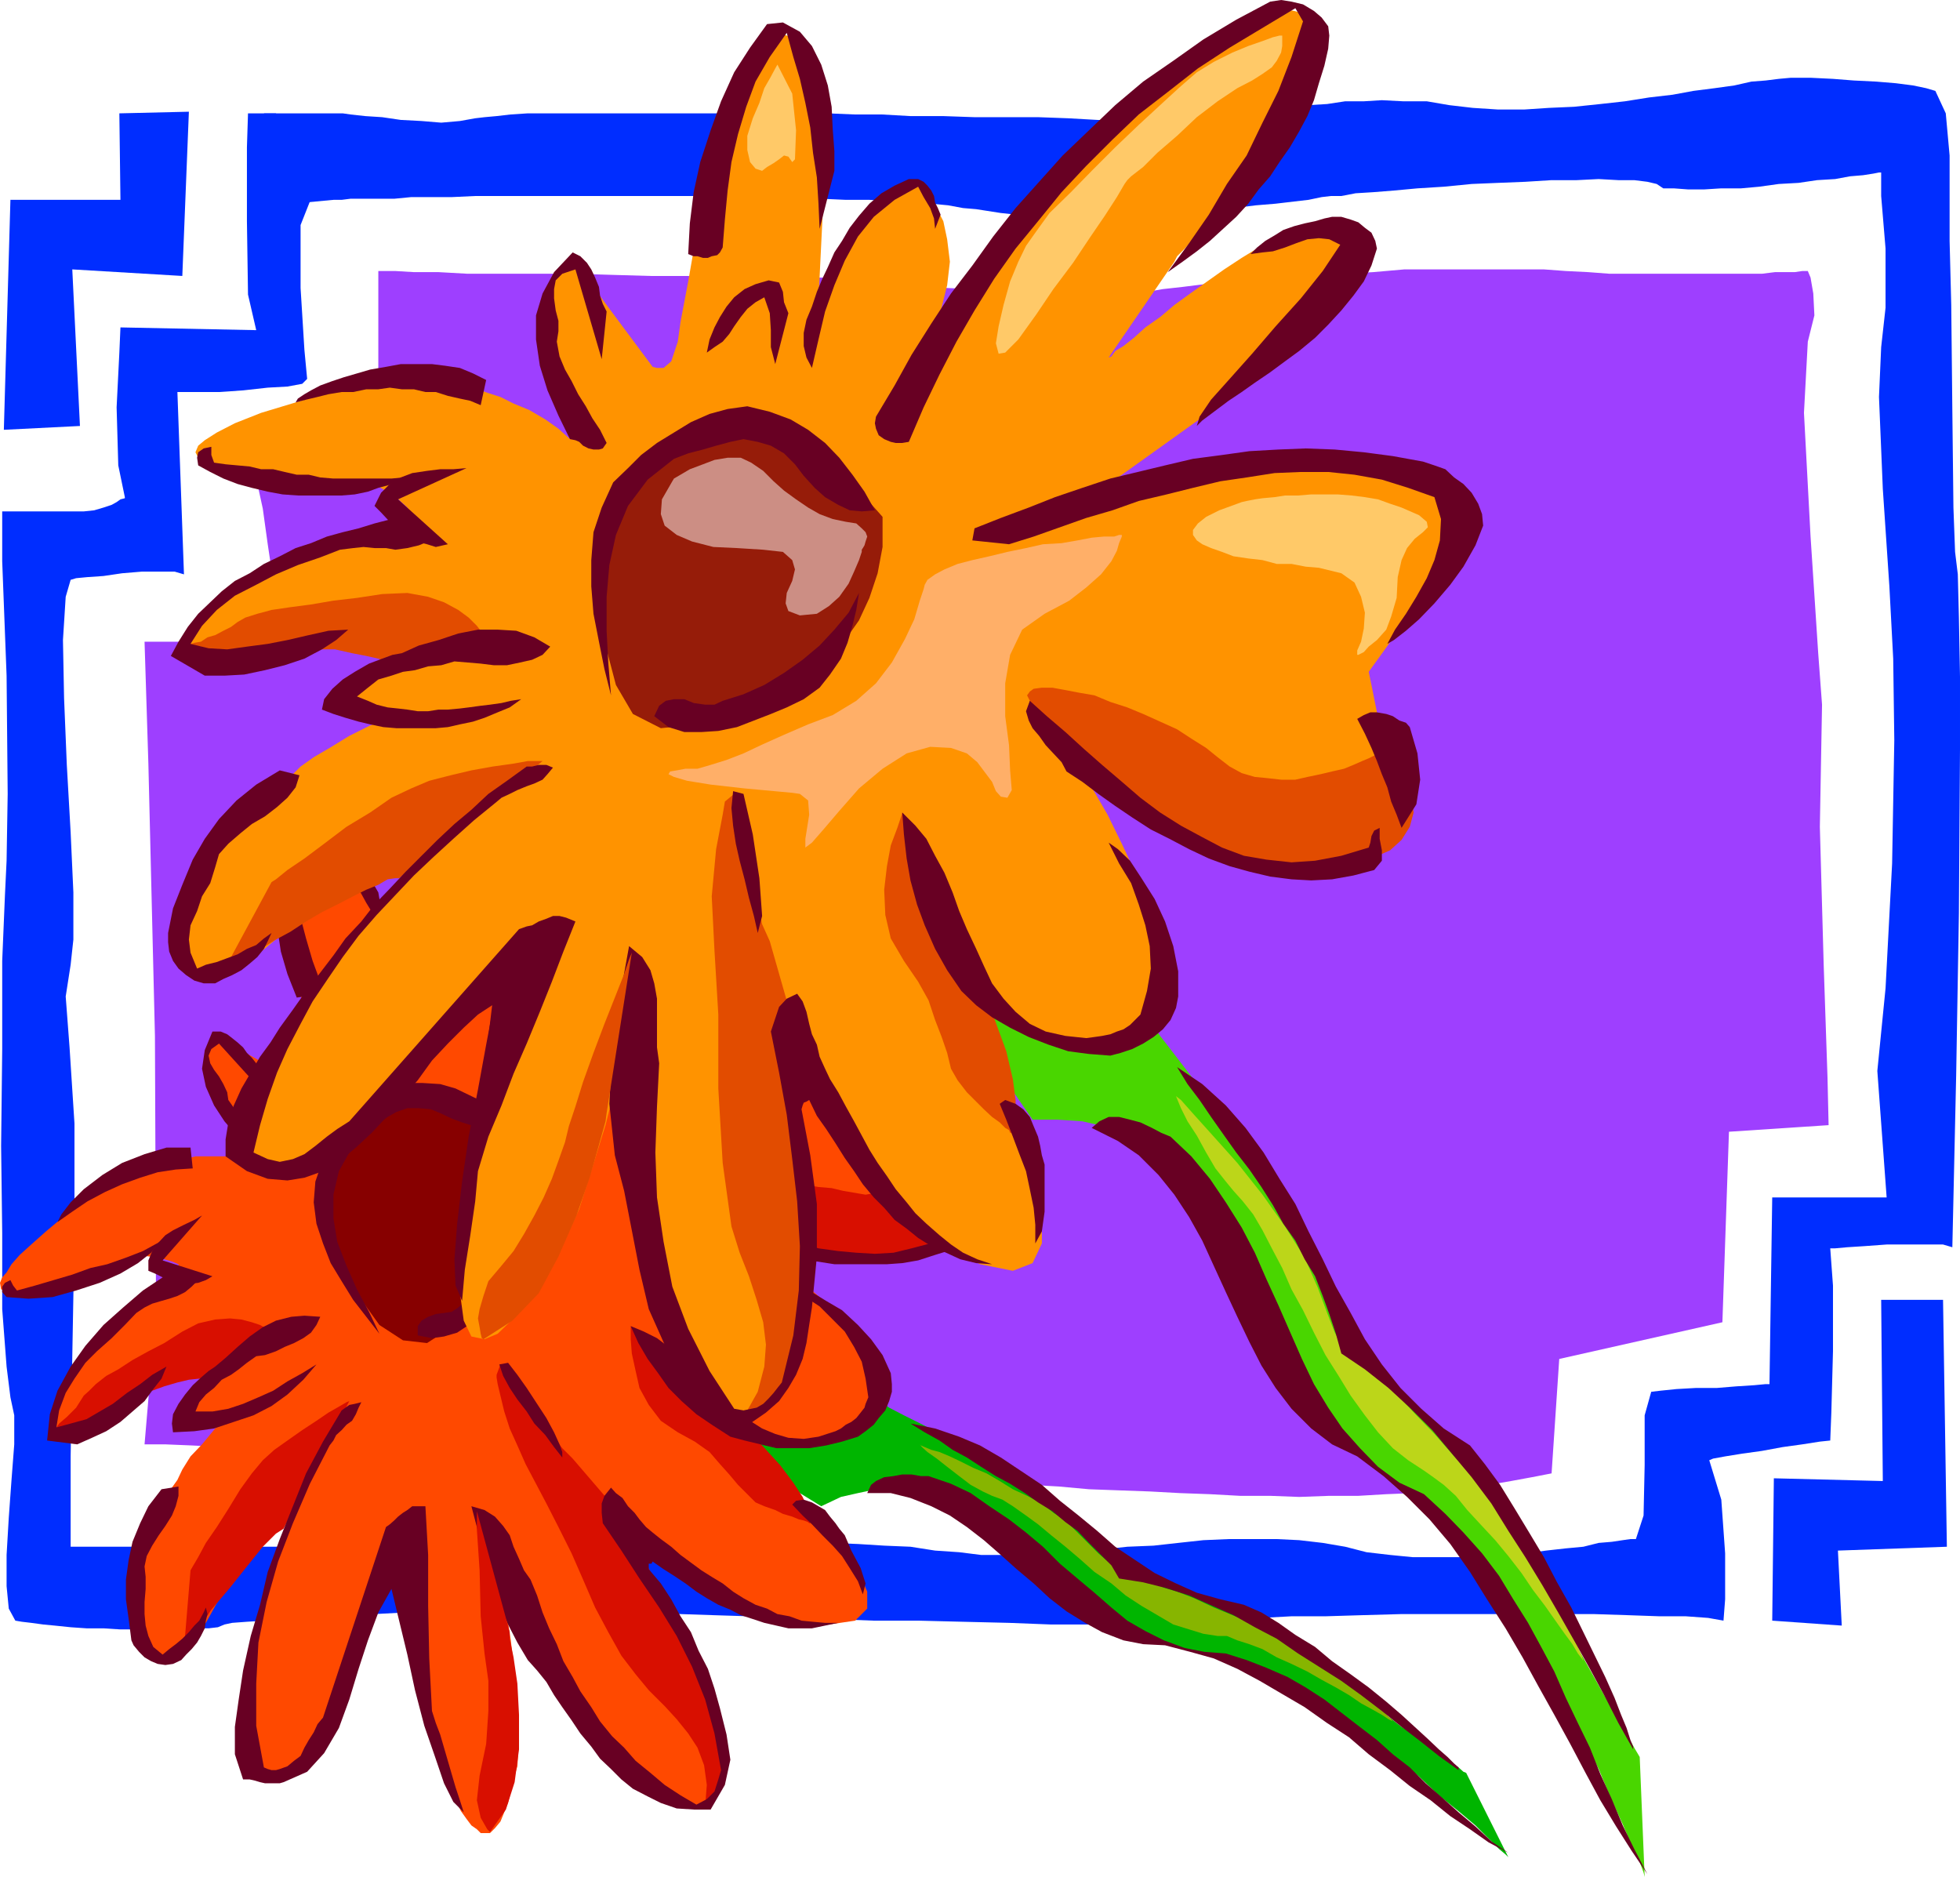 <svg xmlns="http://www.w3.org/2000/svg" width="358" height="342.801"><path fill="#9e3fff" d="m26.402 117.203.7 22.297 1.199 49.703.199 49.899-2.098 24.699h3.801L35 264l6 .3 7.203.2 8.2.5 9.097.203 9.3.5 9.602.297 9.598.402 9.402.301 9.098.5 8.203.2h6.899l5.8.199h6.7l2.199.3 3.101.2 2.899.3h3.601l3.598.399 4.102.3 4.3.2 4.5.5L173 270l5 .5 4.8.3 5.302.403 5.3.297 5.5.5 5.5.203 5.598.2 5.5.3 5.5.2 5.5.3h5.5l5.3.2 5.5-.2h5.302l5.101-.3 5-.2 4.598-.3 4.8-.403 4.301-.797L276 270.5l3.8-.7 3.602-.698 1.399-20.899 29.8-6.703 1.2-34.797L334 205.5l-.2-8.7-.698-20.597-.7-25.203.399-22.297-.7-9.402L330.704 98 329.5 75.402l.703-13 1.2-4.8-.2-4-.5-2.899-.5-1.203h-1l-1.402.203h-3.598l-2.402.297H294l-3.898-.297L286 49.5l-4-.297h-25.5l-5.7.5-5.597.297-5.5.203-5.5.5-5 .2-9.203 1-4 .5-3.598.398-2.902.5-2.898.3-3.399.2-3.8.199h-3.801L191 53.8l-4.297-.198-4.601-.301-4.5-.5-4.602-.2-4.598-.5-4-.199-4.101-.5-3.598-.199-3.101-.3-2.899-.2h-19l-6.203-.3h-6.7l-7-.2-6.698-.203h-19.7l-5.3-.297h-4.5l-3.399-.203h-3.101V78l-.7.3-2.199.5-3.101.903-3.899.7-3.601 1-4 .5-3.399.199-2.402-.2.199 1.399.8 4.101 1.2 5.5.902 6.5 1 6.7.2 5.5-.5 4.101-1.2 1.5h-22"/><path fill="#002dff" d="m45.3 20.703-.198 6.2v13.5L45.3 53.8l1.5 6.5-24.8-.5-.2 4.601-.5 10L21.603 85l1.199 5.8v.2l-.801.203-.7.5-.898.5-1.5.5-1.699.5-1.902.2H.402v9.097l.801 20.902.2 21.598-.2 12.203-.3 6.297-.5 12v16.102l-.2 17.699.2 15.902v13.899l.8 10.5.7 5.601.699 3.297v5.3l-.5 6.5-.5 6.903L1.203 284v5.703l.399 4.098L2.8 296l1.199.203 1.703.2 2.2.3 2.097.2 2.902.3 2.899.2h3.101l3.098.199h8.902l2.899-.2h4.3l1.7-.199 1.199-.5 1.402-.3 2.7-.2 3.3-.203 4.098-.5 4.8-.297h5.302l5.8-.402 5.7-.301h12l6.3-.2H112.5l3.402.2h3.801l4.598.3 6 .2 6.5.203 7.199.297 7.602.203 8 .297h8.101l8.2.203 8.398.2 7.699.3h14.102l6-.3 5.101-.2L221.5 296l3.8-.297 5.102-.203 5.5-.297h6.2L248.8 295l7.199-.2h35.102l6.199.2 5.8.203h4.801l4.098.297 2.8.5.302-3.898v-8.399l-.7-9.8-2.199-7.2.7-.3 2.199-.403 3.101-.5 3.598-.5 3.8-.7 3.602-.5 3.2-.5 1.898-.198.199-5.102.3-11.2v-12l-.5-6.8h.903l2.2-.2 3.097-.198 4.102-.301h10.3l1.7.5.199-8.899.5-22.5.5-29.601.199-30v-13.2l-.2-10.8-.198-7.899-.5-4.101-.301-8.098-.2-17.8-.199-19.2-.3-11.703V28.402l-.7-7.699-1.902-4.101-1.7-.5-2.398-.5-3.101-.399-3.598-.3-4.101-.2-3.801-.3-4.098-.2h-3.601l-2.2.2-2.402.3-2.598.2-3.101.699-3.598.5-3.902.5-3.801.699-4.297.5-4.402.699-4.5.5-4.801.5-4.598.203-4.5.297h-4.8L269 19.703l-4.297-.5-4.101-.703H256.3l-3.899-.2-3.3.2h-3.399l-3.3.5-3.403.203-2.898.797-2.899.402-2.601.5-2.899.5-2.402.5-2.399.5H212.8l-3.598-.3h-4l-4.8-.2-5.301-.3-5.5-.2H178l-5.7-.199h-6l-5.3-.3h-5l-4.797-.2h-54.8l-3.102.2-2.598.3-2.203.2-1.7.199-2.8.5-3.398.3-3.602-.3-3.797-.2-3.402-.5-3.098-.199-2.703-.3-1.398-.2H48.203L60 36.5h2.402L64 36.3h8l3.102-.3H82.5l4.3-.2h53.802l4.8.2 4.598.3 4.5.2h4.3l4.102.3 3.598.2 3.602.203 3.101.297 2.7.5 2.398.203 4.5.7 4.601.5 5 .199h14.7l4.8-.2 4.801-.5 4.5-.5 4.098-.402 4.101-.5 3.598-.297 3.402-.402L239 36.5l2.402-.5 1.7-.2H245l2.602-.5 3.199-.198 3.8-.301 4.301-.399 4.801-.3 5.098-.5 4.8-.2 5-.199 4.801-.3H288l4-.2 3.602.2h2.898l2.402.3 1.7.399 1.199.8h1.902l2.7.2h2.8l3.2-.2H318l3.3-.3 3.602-.5 3.598-.2 3.402-.5 3.301-.199 2.7-.5L340.3 32l1.902-.297 1-.203h.399v4.3l.8 9.602v10.801l-.8 7.2-.399 9.097.7 16.8 1.199 17.802.699 13.199.199 14.902-.398 22.5-1.2 22.797-1.5 15.102 1.7 23.101h-20.899l-.5 34.098h-.703l-2.098.199-3.199.203-3.601.297H309.8l-3.598.203-2.902.297-1.7.203-1.199 4.297v9.102l-.199 9.199-1.402 4.3h-1l-1.399.2-2 .3-2.402.2-2.797.699-3.203.3-3.598.403-3.8.5-3.801.297-4.098.203-4.3.2H258l-4.098-.403-4.3-.5-3.899-1-4.101-.7-4.301-.5-4.098-.198h-8.8l-4.602.199-4.598.5-4.5.5-4.8.199-4.602.5-4.301.5-4.598.203-4.5.297h-8.699l-4-.5-4.402-.297-4.5-.703-4.801-.2-4.797-.3-5.3-.2-5-.198-5.102-.301-5-.2h-9.899l-4.5-.3h-4.3l-4.102-.2-3.398-.199h-5.7l-2.699-.3h-2.601l-3.102.3h-3.2l-3.597.2-3.3.199-3.602.3-3.598.2-3.601.5L71.5 282l-3.598.3-3.402.2h-3.098l-2.902.3h-2.598l-2.402-.3h-7.898l-3.399-.2H28.801l-3.2.2H12.903V266l.301-18.297.399-22.3v-20.2l-.899-13.902L12 182l.902-5.797.5-4.601V163l-.5-11-.699-12.297-.5-12.203-.203-10.598L12 109l.902-3.098 1-.3 2.098-.2 2.902-.199 3.399-.5 3.601-.3h6l1.7.5-1.2-33.301H40l4.402-.301 4.5-.5 3.598-.2 2.703-.5.899-.898-.5-5.3-.7-11.301v-11.5l1.899-4.801.8-.5-.8-1.7-1.899-2.601-2.402-2.898-2.398-2.899-2.399-2.402L46 21.402l-.7-.699"/><path fill="#002dff" d="m323.703 296 .297-26 19.902.5-.3-33.098h11.3l.7 45.098-19.899.703.7 13.7-12.7-.903M34.5 20.402l-1.2 30-20.097-1.199 1.399 28.598L.703 78.5l1.2-42H22l-.2-15.797 12.7-.3"/><path fill="#00b500" d="m161.5 256.402.902.7 2.7 1.398 3.8 1.902 4.598 2.7 4.8 2.601 4.302 2.7 3.601 2.097 2.399 1.703 1.898 1.7 2.703 2.097 3.098 2.703 2.902 2.399L202 283.5l2.402 2.102 1.5 1.199 1.399 1 2.699.699 3.602 1.203 4.3 1.5 4.801 1.899L227 295l4.102 1.902 2.898 1.899 1.402 1 1.7 1.402 2.101 1.7 2.7 1.898 2.597 2 2.703 2.101 2.797 2.2 3.203 2.101 2.797 2.2 2.703 1.699 2.598 1.898 2.199 1.703 1.703 1.399 1.2.699.898.8.5.2 7.699 15.402-.5-.5-1.2-1-1.898-1.902-2.402-2.399-3.098-2.601-3.601-2.899-3.598-3.402-3.902-3.297-4.5-3.402-4.098-3.098-4.101-2.902-4.301-2.899-4.098-2.402-3.601-1.7-3.102-1.198-2.898-.2-17.301-4.601-26.399-19.2h-.199l-.3-.398-.7-.8-.902-.903-1.2-.7-1.5-1-1.699-1.198-1.902-1-1.898-.7-2.399-.699-2.601-.203-2.7-.297L160 272l-3.297.703-3.101.7-3.602 1.699-22.598-13.899 34.098-4.8"/><path fill="#87b500" d="m168 263.8.203.2.7.3 1.199.5 1.5.403 1.898.797 1.902.902 2.399 1.2 2.402 1 2.399 1.398L185 272l2.602 1.203 2.699 1.399 2.101 1.699 2.2 1.402 6 6 2.199 1.899 1.601 1.5 1.7.898 1.699.5 1.402.5 1.7.203 1.699.797 2.398.703 3.102 1.2 3.601 1.699 3.899 1.601 3.8 1.5 3.598 1.7 2.902 1.199L238 300.8l2.203 1.199 2.598 1.902 2.902 2.399 2.7 2.402 2.398 2.098 2.101 2 1.2 1.199.5.703-.2-.3-.8-.403-1.2-.797-1.601-.902-2.2-1.2-2.199-1.5-2.402-1.398-2.598-1.402-2.601-1.5-2.899-1.399-2.699-1.199-2.601-1.5-2.399-.902-2.203-.7-1.898-.8h-1.7l-2.601-.399-2.598-.8-2.902-.899-2.899-1.703-2.902-1.7-2.898-1.898-2.602-2.199-3.098-2.101-2.699-2.399-2.601-2.203-2.602-2.098-2.398-2-2.2-1.601-2.402-1.7-1.898-1.199-1.899-.699-1.703-.8-2.2-1.2-2.097-1.601-2.203-1.7-1.898-1.5-1.7-1.199-1-.902-.402-.5"/><path fill="#ff4900" d="m30 233.102.203-.301.7-.2 1-.5.699-.5v-.699l-1.2-.5-2.402-.699-4.098-.5-.5.297-.902.5-1.5.703-2.098.899-1.902.8-2.398.7-2 .699-2.102.5-1.5.199-1.598.5-2 .5-2.101.203-1.7.297-1.398-.297-1-.203L0 234.3l.402-1 .801-.898.899-1.5 1.5-1.699 2.101-1.902 2.7-2.399 3.097-2.601 3.8-3.098.7-.3 1.5-.903 2.402-1.2 2.899-1.5 3.101-1.398L29 212.703l2.902-1L34 211.5h.5l1.203-.297h6.5l2.399.297L47 212l2.203.703-.8-1-1.602-2.101-2.7-3.2-2.601-3.8-2.2-3.801-1.398-3.899v-3.101l1.899-2.2 6.699 3.602 9.602 5.598h.5l1-.801.699-1.2L58 194l-.7-2.7-1.398-6-1.699-6.198L53 174.8l-.7-5.098-1-8.402v-8.399l1.2-4.101 1.203-.399 1.2-.3h2.199l1.199.699.902.8 1.2 1.399 1 1.703 1.398 2.098L64 157.203l1.203 2.399 1.5 2.398.899 2.203.8 1.7.7.898v.5l5.3 13.5V180l.2-2.098.199-3.101.5-3.598 1-3.902 1.199-3.098 1.703-2.601 2.399-1.7.199.2L83 160.8l1.402 1 1.7 1.699L88 165.602 89.5 168l1.402 3.402.5 3.801.7-1.902L93.8 168l2.601-7.398 3.399-8.899 3.402-8.902 3.297-7.899 3.402-6.199 2.598-3.101.3-.5.7-1.5 1.402-1.899 1.7-2.101 1.898-2 2.203-1.2h1.899l2.199 1.2.402 2 1.2 4.5.8 6-.8 5.101-.903 2.598-1.2 3.101-1 3.399-1.198 3.3-.7 3.2-1 2.402-.402 1.899-.297.5-3.3 16.3.398-1.199 1.699-2.902 2.203-4.098 2.899-5 3.101-4.8L130 149.3l3.203-3.598 2.598-2.402h.5l.902-.7 1.7-.5 1.5-.199 1.199.2.699 1.199v2.402l-1.2 3.899-1.699 4.5-1.402 4.101-1.5 3.797-.7 3.203-1 2.797-.698 2.203v1.2l-.2.5-11.5 18.5.399-.301.8-.7 1.602-1 1.7-1.199 2.398-1.402 2.699-1.7 2.8-1.898 3.2-1.703 3.102-1.898 3.3-1.7 3.2-1.902 3.3-1.398 3.098-1.5 2.902-.899 2.7-1 2.398-.5h6.402l2.399.7 1.5 1.199.699 1.699.703 1.902-.203 2.7-.5 2.898-3.797 17.2.2.3 1 1.2 1.199 1.902 1.398 1.899 1.703 2.199 1.7 2.102 1.199 1.699 1.199 1.5.902 1.199 1 1.902.7 2.098v2.902l-1.2 2.899-2.601 2.601-4.801 2.7-7.2 2.398h-7.199l-4.601-.297L149 229l-4.797-.2-4.101-.8-3.102-.898.703.5 2.2 1.398 2.898 2.203 3.3 2.598 3.602 3.101 3.399 3.399 2.398 2.902 1.402 2.797.5.8 1.2 1.602 1 2.7.699 3.101-.7 3.098-2.699 2.902-4.8 2.2-7.7 1.199-14.8-6.5.699.699 2.101 2.199 3.399 3.102 3.601 3.601L143 270.5l3.602 3.402 2.898 2.899 1.703 2.101 1.399 1.899 2.199 2.902 2.101 3.399 1.5 3.601v3.098L156.203 296l-4.8.703L143 296l-.7-.297-2.398-.902-3.601-1.7-4.301-1.898-4.398-2.402-4-2.7-3.602-2.898-2.398-3.101-2.2 2.898.5 1 1.399 2.402 1.902 3.098 2.2 4.102 2.199 3.8 2.101 3.399 1.5 2.601.7 1.2.5 1.699 1.398 3.3 1.402 4.602 1 5v5.098l-1.402 3.8-3.399 1.7-5.8-.5-.7-.7-1.902-1.898-3.098-2.902-3.601-4.098-4.301-5-4.098-6L99.801 302l-3.598-7.7-5.5-9.597.2 1.399.699 3.101.8 4.598.899 5.8.699 6.2.5 6.5.3 5.5-.3 4.8-.7 2.399-.5 2.203-.5 2.098-.698 1.699-.7 1.703-1 1.2-.902.898h-1.7l-.698-.7-1-.699-.899-1.199-1-1.402-1-2L82 326.402l-.898-2.8-8.7-37.2-4.8 7.2-4 16-.301.8-.7 1.2-1.199 1.898-1.199 2.402-1.703 2.399-2.098 2.101-2.199 2-2.402 1.2-1.399.398h-1.699l-1-.2-.703-.198-1-.301-.898-.5v-.899l-.301-2.699v-4l.3-5.601.7-6.7 1.402-7.699 2.399-8.8 3.601-9.602-.703.402-1.2 1.2-1.898 2L47 282.8l-2.598 3.101L42 289.203l-2.398 3.598-2 3.601-.399.5-1 1.2L35 299.8l-1.7 1.699-2.097.902-2.203.301-2.2-1.5-2.398-3.101-.199-.7v-7.699l.7-3.8 1-4.102 1.897-4.3 3.101-4.598v-.199l.5-1 1-1.402.899-1.899L34.8 266l2.101-2.2 2.399-2.898L42 258.5l-8.2 1.203v-.203l-.198-.5v-1l.199-.898.199-1.5 1-1.399 1.203-1.402 1.899-1.2h-2.399l-1.703.2-1.598.199-2.199.5-1.703.703-2.098 1-1.699 1.399L22.5 256.8l-2.098 1.2-2.199 1.5-2.203.703-2.098.7-1.699.5-1.402-.2-.801-1V258.5l.5-2.098 1-2.402 1.402-2.7 1.2-2.398L15.3 247.5l.699-1 .5-.5.703-1.2 1.2-1.398 1.699-2.199L22 239.602l2-1.5 1.902-1.2 1.899-.5 2.199-3.3"/><path fill="#d80f00" d="m48.703 242.703-.5-.3L47.5 242l-1.5-.5-1.898-.5-2.102-.2-2.7.2-3.097.703-2.902 1.5L30 245.301l-2.898 1.5-2.899 1.601-2.601 1.7-2.2 1.199-1.902 1.5L16.3 254l-1 .902-1.398 2.2-1.699 1.699L10.801 260l-.5.703h.5l1.199-.3 1.902-.403 2.098-.297 2.203-.5 2.399-.902 2.199-1 1.402-1.2 1.399-1.199L27.8 254l2.199-.797 2.402-.703 2.098-.5 1.902-.2 1.2-.198h.5l10.601-8.899m66.501-.5v2.399l.2 2.601.699 3.2.699 3.097 1.699 3.102 2.203 2.898 3.098 2.102 3.101 1.699 2.7 1.902 1.898 2.2 1.703 1.898 1.598 1.902 3.199 3.2 1.602.699 2 .699 1.398.699 1.703.5 1.2.5.898.203.8.297.2.203H148v-.5l-.2-.703-.198-1.398-1-2.2-1.7-2.601-2.402-3.2-3.297-3.601-4.8-4.297-1.2-1.203-2.402-2.098-3.2-2.699-3.3-3.3-3.598-2.903-2.902-2.7-2.598-2.597m60.199-34.101-.5.5-1.199 1.398-2.101 2-2.899 2.102-3.101 1.898-3.602 1.5-3.898.703L154 217.5l-2.098-.5-2.402-.2-2.7-.5h-2.398l-2.8-.3-2.7.3-2.402.2-2.598.3-2.199.2-2.101.5-1.7.5-1.5.402-.902.801-.5.399v.5l.5.699.5.3.703.2 1.2.5 1.699.5 1.898.699 2.402 1 2.598.703 2.902.899 2.899 1 3.101.699 2.899.699 3.101.8 3.098.403 2.902.297 2.899.203h2.902l.899-.203 1.5-.5 1.898-.5 2.102-.7 2.398-1 2.402-1.198 2.2-1.2 2.398-1.199 1.902-1.601 1.5-1.7.899-1.699.3-2.203-.3-2.098-1.399-2.199-2.199-2.601-4.3-1m-70.801 58.3-1.899-1.902-2.203-2.898-2.098-3.301-2.199-3.598-1.703-2.902-1.7-2.2-1.398-.398-.699 1.899v.5l.2 1.199.5 2.101.699 2.899 1 3.101L94.5 264l1.5 3.402L97.902 271l1.899 3.602 2.199 4.3 2.402 4.801 2.098 4.797 2.203 5.102 2.399 4.5 2.398 4.3 2.602 3.399 2.398 2.902 2.902 2.899 2.2 2.398 2.101 2.602 1.7 2.601 1.199 3.2.5 3.597-.301 3.8.3-.198.7-.5 1.199-1.2 1-1.902.203-3.2-.203-4.3-1.2-5.297-2.398-7.203-14.699-29-9.101-10.598m-40.802-10.5-.5.2-1.198.699L60 258l-2.2 1.5-2.597 1.703-2.703 1.899-2.398 1.699L48 266.703l-2 2.399L43.902 272l-2.199 3.602-2.101 3.3-2 2.899-1.399 2.601-1 1.7-.402.699-1.2 14.402.7-.902 1.902-2.7L38.602 294 42 290l3.102-3.898L48 282.5l2.402-2.398 1.399-.899 12-23.3"/><path fill="#870000" d="m95.5 205.203-.7-.402-2-.801-3.097-.898-3.601-1.2-3.801-1-3.899-.699h-3.601l-2.598.7-2.402 1.199L67.402 204 65 206.203l-1.898 2.2-1.899 2.398-1.5 2.601-.902 2.598-.301 2.203.703 3.598 1.5 4.8 2.399 5.5L66 237.403 69.3 242l4.302 2.8 4.398.5 4.8-3.097 1.2-.703 2.402-2.2 3.301-3.097 3.598-4.601 3.101-5.2 2-6.5v-7l-2.902-7.699"/><path fill="#680023" d="m1.902 233.8.5 1 .7.903 3.3-.902 3.399-1 3.402-1 3.297-1.2 3.102-.699L23 229.703l3.102-1.203 3.101-1.7-1.601 2-2.399 1.903L22 232.602l-3.797 1.699-4.3 1.402-4.301 1.2-4.399.3-4-.3-.8-.903v-1l.5-.7 1-.5M30 233.102h.902l.7-.301 1-.2.699-.199H35l.703.399.7.8L35 235l-1.2 1-1.398.703-1.5.5-1.402.399-1.7.5-1.398.699-1.5 1L22.801 242l-2.399 2.402-2.699 2.399-2.101 2.101-2 2.899L12 254.402l-1.2 3.2-.5 3.101 2.602-.703 2.899-.797 2.402-1.402 2.399-1.399 2.601-2 2.399-1.601 2.199-1.7 2.601-1.5-.902 2.2-1.5 1.902-1.598 2.2-2.199 1.898L22 259.703l-2.598 1.7-2.601 1.199-2.7 1.199-5.5-.7.5-4.8L10.5 254l2.402-4.398 2.7-3.801 3.3-3.801 3.598-3.2 3.602-3.097L30 233.102m4.8-23.5.403 3.8-3.101.2-3.301.5-3.2 1-3.3 1.199-3.098 1.402-3.203 1.7-2.797 1.898-2.703 1.902.703-1.402 1.7-2.2 2.398-2.398 3.402-2.601 3.598-2.2 4.101-1.601 4-1.2h4.399M29.5 272l3.102-.5v1.703l-.5 1.899-.7 1.699-1.199 1.902-1.203 1.7-1.2 1.898-1 1.902-.398 1.899.2 1.898v2.203l-.2 2.399v2.199l.2 2.101.5 1.899.898 2 1.703 1.402 1.2-1 1.199-.902 1.199-1 1.199-1.2 1-1.199.902-.902.801-1.5.399-.898.3 1.199-.3 1.199-.2 1.402-.699 1.399L36 300l-1 1.203-1 1-.898 1-1.5.7-1.399.199-1.402-.2-1.2-.5-1.199-.699-1-1-1-1.203-.402-.898-.5-3.899-.5-3.601V288.5l.5-3.598.703-3.3 1.399-3.399 1.5-3.101L29.5 272m9.8-22.398L41.204 248l2.2-2 2.199-1.898 2.398-1.7 2.402-1.199 2.801-.703 2.399-.2 2.898.2-.7 1.5-1 1.402-1.398 1-1.699.899L52 246l-1.598.8-2 .7-1.601.203-1.7 1.2-1.5 1.199-1.398 1L40.5 252l-1.398 1.5-1.5 1.203-1.2 1.399-.699 1.699h3.098l2.902-.5 2.7-.899 2.8-1.199 2.7-1.203 2.597-1.7 2.703-1.5 2.598-1.597L55.402 252l-2.902 2.703-2.898 2.098L46.3 258.5l-3.598 1.203-3.601 1.2-3.602.5-3.898.199-.2-1.602.2-1.7 1-1.898 1.199-1.699L35.203 253l1.5-1.398 1.399-1.2 1.199-.8m23.101 8 1.399-1 1-.2 1.199-.3-.5 1-.5 1.199-.7 1.199-1 .703-.898 1-1 .899-.5 1-.699.898-3.601 7-3.102 7.203-2.7 7-2.097 7.399-1.5 7.398-.402 7.5v7.703l1.402 7.598.7.3.699.2h.8l.7-.2 1.398-.5 1.203-1 1.2-.898.699-1.5.8-1.402.899-1.399.699-1.5 1-1.199 11.5-34.8.703-.5.797-.7.703-.703.899-.7.8-.5.899-.698h2.402l.5 8.898v9.3l.2 9.602.5 9.598.699 2.203.8 2.098.7 2.402L82.5 324l.703 2.402.797 2.399.703 2.199-1.902-1.898-1.7-3.399-1.699-5-1.902-5.5-1.7-6.5-1.398-6.5-1.5-6.203-1.402-5.797-2.398 4.297-1.899 5.102L65.5 304.8l-1.7 5.601-1.898 5.2-2.699 4.601-3.101 3.399L51.8 325.5l-.7.203h-2.699l-.902-.203-1-.297-.898-.203h-1.2l-1.5-4.598v-5l.7-5 .8-5.3 1.399-6.301 1.699-5.7 1.402-6 2.2-6 2.398-6 2.402-6 3.098-5.8 3.402-5.7"/><path fill="#680023" d="m36.902 222-7.199 8.203 9.098 2.899-1.2.699-1.398.5-1.703.199-1.398-.2-3.399-1-1.402-.698-1.2-.5v-1.899l.7-1.703 1-1.398 1.402-1.5 1.399-.899 2-1 1.898-.902 1.402-.801m1.898-33.598h1.5l1.2.5.902.7 1 .8 1 .899.7 1 .898.902.8 1 2.102 6.2L40 190.601l-1.398 1-.5 1.199.3 1.402.7 1.2.898 1.199.8 1.398.7 1.5.203 1.402 1.2 1.7 1.5 1.398L46 205.203l1.703 1.2 1.7 1.199 1.699 1L52.8 209.8l1.602 1.2-.902 1.402-1.5.5-1.398-.199h-1.399l-2.902-2.402-2.899-2.7-2.402-2.8-1.898-2.899-1.5-3.402-.7-3.297.5-3.402 1.399-3.399M71 198.5l3.402-.7h2.801l3.2.2 2.8.8 2.899 1.403L89 201.602l2.602 1.699L94 204.8l-1.598 1.2-2 .203H88.5l-1.898-.5-2.2-.703-1.902-.7-2.098-1-1.699-.698-2.203-.2h-2.098l-2 .7-1.601.898-1.7 1.203-1.699 1.5L66 208.102l-1.7 1.5-2.398 4.3-1 4.301v4.297l.7 4.3 1.699 4.403 1.902 4.297 2.2 4.102 1.898 4-2.399-3.102-2.402-3.098L62.402 234l-2-3.297L59 227.102l-1.2-3.602-.5-3.898.302-3.801.898-2.598 1.203-2.402 1.2-2.399L62.601 206l1.898-2.2 1.902-1.898 2.2-1.902L71 198.5m-17.297-52.098 2.7.5 2.597 1.2L61.203 150l1.899 2.203 1.699 2.598 1.601 2.902 1.2 2.7 1.5 2.597 1.398 8.203L68.8 168l-1.898-3.098-1.699-3.101-2.101-3.098-1.899-2.902-2-2.899-2.101-2.601-2.399-2.399-1 3.801-.203 3.899v4l.5 4.101.902 3.899 1 3.8 1.2 4.098 1.398 3.8-.5 1.5-.898.7-1.5.5-1.399.203-1.703-4.3-1.2-4.102-.698-4.598-.5-4.3-.2-4.5.2-4.403.5-4.297 1-4.101 2.101-1.2m13 34.398h1.399l1 .7.699 1.402 1.199 1 1.203 7.399-1.402-1.7-1.2-2.398-1.199-2.101-1.5-1.899-1.699 2.598-.703 2.902-.7 2.598-1.398 2.402-.3-3.601.3-3.301 1.399-3.399 2.902-2.601m18 57.101 2.399-2.199 2.101-2.101 2-2.7 1.899-2.601 1.398-2.899 1-2.902.703-2.898.5-3.102.5 2.203.399 2.399.3 2.398v2.402l-.3 2.598-.899 2.402-1.203 2.2-1.898 2.101-1.7 1.7L90 238.8l-2.2 1.699-2.198 1.5-2.102 1.402-2.398.7-2.2.3-2.601-.5v-1.699l.699-1 1.203-.703 1.399-.5 1.5-.2 1.398-.198 1.203-.801 1-.899m1.399 37.201 2.398.699L90.402 277l1.5 1.703 1.2 1.7.699 2.097 1 2.203.902 2.098 1.2 1.699 1.199 2.902 1 3.098 1.199 2.902 1.402 2.899 1.2 3.101 1.699 2.899 1.398 2.601 2 2.899 1.602 2.601 2.199 2.7 2.199 2.101 2.102 2.399 2.699 2.199 2.601 2.199 2.899 1.902 2.902 1.7 1.899-1 1.398-1.399.703-2.203.5-1.7-1.203-6.698-1.7-6.2-2.398-6-2.8-5.601-3.2-5.2-3.601-5.3-3.301-5.098-3.398-5-.2-1.902v-1.7l.5-1.398 1.2-1.5.898 1 1.203.899 1 1.5 1.2 1.199.898 1.199 1.199 1.402 1.203 1 1.5 1.2 1.899 1.398 1.699 1.5 1.902 1.402 1.899 1.399L130 288l2 1.203 1.902 1.5 1.899 1.2 2.199 1.199 2.102.699 1.898 1 2.203.402 2.2.797 2.097.203 2.203.2h2.399l-2.399.5-2.402.5H144l-4.398-1-2.102-.7-2.2-.703-1.898-1-2.199-.898-2.101-1.2-1.899-1.199-2-1.5-2.101-1.402-1.899-1.2-2-1.398-.203.399h-.5v1l2.203 2.601 1.899 2.899 1.699 3.101 1.902 2.899 1.399 3.398 1.699 3.3 1.199 3.602 1 3.598 1.203 4.8.7 4.602-1 4.598-2.602 4.5h-3.098l-3.101-.2-2.899-1-2.402-1.198-2.7-1.399L113.5 325l-1.898-1.898-2-1.899L108 319l-2-2.398-1.598-2.399-1.699-2.402-1.5-2.2-1.402-2.398-1.7-2.101-1.699-1.899L94.5 300l-1.7-3.297-1.398-3.402L90 289.703l-1-3.3-1-3.903-.898-3.598-1-3.8m-6.7-115.2 1.2-.699h1l.898.399.703.3.5.7.7 1 .5.699.699.5v2.402l-.7-1.5-.902-1.402-1.5-.7-1.398-1.199-2.399 3.098L77 166.602l-1.2 3.8-.198 3.598v3.902l.199 3.801.699 4.098.703 4.101-2.101-2.402-1.2-3.598-.3-4.101v-6l.3-2.2.5-1.898.399-2.402.8-1.899.899-1.902 1.203-1.898 1.7-1.7m38.199-43.5 1.199-.699 1.601-.5 1.7-.203h1.5l1.601.703 1.5.7.7 1.199.699 2 .699 4.8.3 5-.5 5-1 4.598-1.398 5-1.902 4.602-2.2 4.601-2.601 4 1.203-4.8.7-4.801 1-5 .398-4.801.8-5v-10.098l-.8-5.5-1.399-1.203-6.699 8.8-5.5 9.2-4.8 9.3-3.903 9.903L97.602 163l-1.899 10.3-1.203 10.302v10.601l-1.398 1h-1.899l-1-.3-.703-.5-.5-.903-.2-.7 1.2-10.097 1.602-10.101L93.8 162.8l3.101-9.899 3.598-9.601 4.602-9.098 5.699-8.902 6.8-8.899m-2.397 125.802 2.399 1 2.398 1.2 2.102 1.597 2.199 2 1.902 1.902 2.2 2.098 2.097 2 2.203 1.902 2.098 1.899L137 259.5l2.203 1.402 2.399 1 2.398.7 2.8.199 2.7-.399 3.102-1 1-.5.898-.699 1-.5.902-.703.801-1 .7-.898.199-.7.5-1.199-.5-3.402-.7-3.098L156 246l-1.7-2.797-2.198-2.203-2.399-2.398-2.902-1.899-2.598-1.902 1.7.199 2.398 1 2.601 1.602 2.899 1.699 2.902 2.699 2.399 2.602 2.101 2.898 1.5 3.3.2 2v1.403l-.5 1.7-.7 1.699L160.5 259l-.898 1.203-1.5 1.2-1.399 1-2.902.898-2.899.699-3.101.5h-6l-2.899-.7-2.902-.698-2.598-.7-3.402-2.199-2.797-1.902-2.703-2.399-2.398-2.402-1.899-2.7-1.902-2.597-1.7-2.902-1.398-3.098m-7-40.301 2.899-3.101 3.101-2.899 3.098-2.902 3.101-2.598 3.2-2.699 3.101-2.402 3.598-2.598 3.101-2.402 3.598-1.899 3.602-2.199 3.601-1.902 3.797-1.7 3.902-1.398 4.098-1.5 4-.902 4.102-1 1.898-.2h1.703l1.7.399 1.898.3 1.5.7 1.199 1.203 1.203 1 .7 1.399.199 3.101-.2 3.399-.699 3.101-1 3.098-1.203 3.101-1.2 2.2-1 1.898-.698 1 .3-2.2.399-2.898.5-2.601.3-3.098v-2.902l-.5-2.899-1-2.902-2.101-2.398-4.098.3-4.101.5-3.801.899-3.598 1.199-3.601 1.5-3.399 1.602-3.601 2-3.399 1.898-3.3 2.402-3.102 2.399-2.898 2.402-3.102 2.598-3.2 2.402-3.097 2.899-2.902 2.398-3.098 2.602-5 1.699-.5-1.399M125.5 220.8l3.3 1 3.403 1 3.598 1.2 3.402.902 3.297 1.2 3.602 1 3.398.898 3.602.5 3.3.3 3.399.2 3.402-.2 3.297-.8 3.402-.898 3.098-1.7 3.102-1.902 3.101-2.898v-.7l-.203-.699v-1l.703-.703.7 1.703 1 1.2.5 1.398-.5 1.699-2.403 1.902-2.598 1.7-2.699 1.199-2.902.902-3.098 1-2.902.5-2.801.2h-9.598l-3.199-.5-3.101-.2L143 229.5l-2.898-.5-2.899-.7-2.601-.5-1.2-.698-1.402-.7-1.5-.8-1.7-.7-1.398-.699-1-1-.699-1.203-.203-1.2m19.902 53.302 1.399-.2 1.5.5 1.199.7 1.203.699.899 1.199 1 1.203.699 1 1 1.2 1.199 2.8 1.703 3.2.899 2.8-.5 2-.899-2.402-1.5-2.399-1.402-2.199-1.7-1.902-1.898-1.899-1.902-2-1.7-1.601-1.898-2 .7-.7M140.8 144.3h-1.597l-1.5.2-1.402 1-1.5.902-1.2 1.2-1.398 1.199-1.203 1-1.7.699.5-1.2.7-1.198 1-1.399 1.203-1 .899-1.203 1.199-1.2 1.199-.698 1.203-1 1.2-.7 1-.5h3.8l1.2.5 1 .7.699 1v5l-1.2 5.101-2.101 5-2.7 4.797-2.601 4.3-2.7 3.903-1.597 3.098-1 2.199-.203-1.7.703-2.698 1.2-3.801 1.398-4.598 1.699-4.8 1.703-5 1.399-4.801.699-4.301m28.801 125.301 4.101 1.398 3.598 1.703 3.402 2.399 3.598 2.398 3.101 2.402 3.098 2.598 3.102 3.102 3.199 2.699 3.101 2.601 3.098 2.7 2.902 2.398 3.301 1.902 3.399 1.7 3.8 1.398 3.598.703 3.902.297 3.801 1.203 3.598 1.399 3.902 1.699 3.297 1.902 3.402 2.2L245 312.8l3.102 2.402 3.398 2.598 2.902 2.601 3.098 2.399 2.902 2.902 3.098 2.7 2.902 2.597 3.098 2.602 2.902 2.699 3.098 2.101-3.598-1.902-3.402-2.398-3.598-2.399-3.601-2.902-3.801-2.598-3.598-2.902-3.902-2.899-3.598-3.101-4-2.598-4.101-2.902-4.098-2.399-4.101-2.402-4.102-2.2-4.297-1.898-4.3-1.199-4.602-1.203-4-.2-3.598-.698-3.902-1.5-3.098-1.7-3.402-2.101-3.098-2.399-2.902-2.699-3.098-2.601-2.902-2.602-3.098-2.7-3.101-2.398-3.102-2.101-3.398-1.7-3.801-1.5-3.598-.898h-4.3l.699-1.5.898-.703 1.5-.7 1.703-.198 1.598-.301h1.699l1.703.3h1.399m57.601 23.502 3.2 1.398 3.097 1.902 3.102 2.2 3.601 2.199 3.098 2.601 3.402 2.399 3.297 2.402 3.203 2.598 2.797 2.402 2.402 2.2 2.399 2.199 2 1.898 1.601 1.402 1.2 1.2.8.699v.5l-3.601-2.598-3.399-2.703-3.402-2.598-3.598-2.902-3.8-2.898L245 307l-4.098-2.598-3.8-2.402-3.899-2.7-4-2.097-3.902-2.203-4.301-1.898-3.797-1.7-4.402-1.402-4-1-4.399-.7-1.402-2.398-2.2-2.199-1.898-1.902-2.101-2.2-2.2-1.601-2.398-2-2.601-1.598-2.399-1.699L184.5 271l-2.598-1.398-2.699-1.7-2.601-1.699-2.602-1.402-2.398-1.7-2.7-1.5-2.601-1.601 4.5.902 4.402 1.5L179 264l3.8 2.203 3.602 2.399 3.899 2.601 3.3 2.899L197 276.8l3.402 2.8 3.301 2.899 3.598 2.402 3.601 2.399 3.899 1.902 3.8 1.7 4.301 1.199 4.301 1M178 202.8l1.203 1.7 1.2 1.5 1 1.602L182.8 211l.3 1.703v1.899l-.5 1.898-2.898-2.898-1.402-1.399-1.5-1.402-1.2-1.5-1.601-1.7-1.7-1.398-1.698-1.402.5-.801.699-.7 1-.5.902-.198h3.399l.898.199"/><path fill="#d80f00" d="M93.102 298.102v1.199l.699 3.402.699 4.797.3 5.703v6.297l-.8 6-1.598 5-2.902 4.102-.5-.5L87.8 332l-.698-3.2.5-4.5 1.199-5.8.402-6V307l-.703-5-.7-6.797-.198-8.402-.5-7.399V276l6 22.102"/><path fill="#680023" d="m91.203 249.203 1.598-.3 1.699 2.199 1.703 2.398 1.899 2.902L99.8 259l1.402 2.602 1 2.199.5 1.402v1l-1.5-1.902-1.601-2.2-2-2.101-1.399-2.2-1.703-2.198-1.398-2.102-1.2-2.2-.699-2.097"/><path fill="#49d600" d="m211.203 188.203.7 1 2.398 3.098 3.3 4.3 4.102 5.301 3.899 5.301 3.8 5.2L232.5 217l1.703 3.102 1.7 2.898 1.898 4.102 2.199 4.5 2.102 4.601 1.898 4.098 2 3.601 1.203 2.399.399.902 1 .797 2.398 2.402 3.602 3.098 4.3 4.102 4.598 4.3 4.102 4.5 3.3 4.098 2.399 3.902 2.402 4.5 3.598 6.5 4.3 7.7 4.602 7.898 4.297 7.703 3.602 6.2 2.398 4.3 1 1.7.902 21.898-.199-.801-.703-1.898L298 337l-1.598-3.797-2.199-4.8-2.203-5.301-2.797-5.5-2.902-6-3.399-6.301-3.101-5.7-3.399-5.8-3.3-5.301-3.399-4.5-3.3-4.098-3.2-3.101-3.101-1.7-17.5-13.898-20.899-36v-.3l-.203-.7-.5-1-.7-1.402-.698-1.7-1.2-1.898-1.5-2.203-1.699-1.898-1.902-1.899-2.399-1.902-2.902-1.899-2.797-1.5-3.601-1.199-3.899-.902-4.5-.301h-4.601l-19.2-27.797 41.801 11.5"/><path fill="#bcd619" d="m214.8 200.203.903.7 2.399 2.699 3.601 4 4.297 4.8 4.602 5.801 4.101 5.797 3.598 5.703 2.402 5.5 1.7 4.598 1.398 3.601 1.402 2.598 1.7 1.703 1.5 1.5 1.597 1.2 1.5 1.398 1.902 1.402 2.399 2.2 2.902 3.097 3.297 3.402 3.602 4.098 3.601 3.8 3.2 3.602 2.8 3.098 2 2.402 1.899 2.399 1.898 3.601 1.902 4.098 2.2 4.102 1.699 3.8 1.199 3.399.902 2.101.301 1-.3-.5-.7-.902-1-1.7-1.402-1.898-1.7-2.402-1.898-2.7-2.203-2.898-2.098-3.101-2.402-3.098-2.398-2.902-2.7-2.899-2.402-2.601-2.098-2.598-2.199-2-1.902-1.402-1.7-1.2-2.898-1.898-2.8-2.203-2.7-2.898-2.402-3.102-2.598-3.598-2.203-3.601-2.398-3.801-2.102-4.098-2-4.101-2.098-3.801-1.699-3.898-1.902-3.602-1.7-3.297-1.699-2.902-1.902-2.399-1.7-1.902-1.398-1.7-1.902-2.398-1.7-2.902-1.698-3.098-1.7-2.601-1.199-2.399-.703-1.699-.2-.5"/><path fill="#ff9300" d="M71.5 94.8h.203l1.2.302 1.199-.301 1-.2v-.699l-.7-1.199L72 90.5l-4.598-2.598h-.5l-1.699.2h-2.101l-2.399.3h-2.902l-2.899-.3-3.101-.5-2.2-.399-1.398-.5H46.5l-2.098-.5-2-.5-1.902-.5-1.898-.402-1.399-.5-1-.7-.5-1 .5-1.199 1.2-1L39.601 79l3.3-1.7 4.801-1.898L54 73.5l7.602-2.398 1-.301H64.8l3.601-.399 3.801-.3H80.8l3.601.3 2.899.7.5.199 1.402.5 2.2.699 2.398 1.203 2.902 1.2 2.899 1.699L102 78.3l2.102 1.902-.5-1.203-.899-3.598-1.203-5.3-1-5.7-.7-5.8.5-5 1.7-3.899L105.102 48l5.699 7.703L119.203 67l.797.203h1.203L122.602 66l1.199-3.598.5-3.601 1.402-7.399 1.5-8.601.7-5.598.5-2.101 1.199-4.301 1.601-5.098 1.7-5.5 1.898-5.3 2.402-4.5 1.7-2.903L140.8 6h1.5l1.402.5 1.5.3.899.903 1.199 1.2.699 1.5.8 2.097.403 2.703.5 6.7.297 6.699.402 5.5V36.3l-.902 18.5.5-1 1.203-2.399 1.899-3.601L155.5 44l2.902-3.898 3.301-3.602 3.399-2.098 3.3-.8.5.5 1 1.5.899 1.898 1.5 2.902.699 3.301.5 4.098-.5 4.3-1.2 4.801L173.704 55l1.899-2.398L178.3 49.5l3.3-3.598 3.602-4.101 4.098-4.098 4.101-4.5 4.301-4.402L202 24.5l4.102-4.297L210 16.602l3.602-3.399 3.101-2.402 2.598-1.598 1.902-.8.5-.2.7-.703 1.5-1 1.898-1.398 2.199-1 2.102-1.2 2.398-.699 2.203-.5 1.7.297 1.398.402 1 1.2.902 1.5V5.8l-.203 1.902-.5 2.899-.7 3.398-1 3.602-1.198 3.601-1.7 3.297-1.601 2.402-2.399 2.7-2.699 3.3-3.101 3.399-2.899 3.3-2.902 3.2-2.399 2.601-1.402 1.4-.5 1-12 17.5.5-.2.703-1 1.5-.898 1.899-1.5 2.101-1.902 2.7-1.899 2.597-2.199 2.902-2.101 3.098-2.2 3.102-2.199 3.199-2.101 3.101-1.899 2.598-1.5 2.703-1.203 2.098-.7 2.199-.5h.5l1.602-.198h2l1.898.5 1.203.898.5 1.703-1.5 2.598-3.3 4.101L238 55.5l-3.797 4.102-3.601 4-2.899 3.601-2.101 2.899-1.7 2.199-1 1.402-.5.5-22.5 16.098.7-.301 1.199-.2 2.199-.198 2.8-.5 3.403-.7 4.098-.8 4.101-.7 4.5-.699 4.598-.5L232 85l4.8-.2 4.602-.5h4.301l3.899.2 3.3.5 2.899.5 4.3 1.703 3.399 1.899 2.102 1.699 1.199 2.101.5 2.399-.7 2.699-1.199 2.8-1.902 3.2-13.5 18.703.5 2.399 1.203 6 1.5 6.5 1.399 4.8.5 1.899.199 2.902-.7 3.098-1.199 3.101-2.902 2.899-4.797 2.101-6.703.801-9.098-.8-.5-.2-.699-.5-1.203-.5-1.898-.703-2-.898-2.102-.801-2.7-1.399-2.597-1.199-2.902-1.203-2.598-1.398-2.703-1.5-2.398-1.7-2.399-1.199-2.101-1.402-1.7-1.399-1.402-1.199.402.899 1.7 2.898 2.199 3.8 2.601 5.302 2.399 5.101 2.199 5.5 1.402 4.797.301 3.8v.5l.2.7.199 1.203.3 1.5v1.899l-.3 1.699-.399 2.101-.5 1.899-1.203 2-1.5 1.601-1.598 1.2-2.402 1-3.2.199-3.597-.2-4.3-.699-5-1.699L174 173.102l.402 1.199 1.5 3.601 2.098 5.301 2.402 6 2.399 6.399 2.199 6 1.902 4.8 1 3.2.7 3.101 1 4.5.699 5.098v4.8l-1.7 3.602-3.601 1.399-6-1.2-9.098-5.3-1-.7-2.402-2.402-3.098-3.598-3.8-4.3-3.899-5-3.3-5.301-2.403-5.098-1.2-4.8-4.097 2.199.5 4.601.899 10.797 1.199 10.8.5 5.5v2.102l-.2 4.801-.8 6-1.399 6.797-2.402 5.703-3.598 3.598-5 .699-6.3-3.598-.7-.902-1.199-3.398-1.902-5-2.2-6.7-2.101-8.199-2-9.101L116.8 211l-.398-10.797-1.199-13.703-.5 1.5-.703 4-1.5 6-1.898 7.5-2.399 7.703-2.402 7.598-3.098 6.8-2.902 5.5-2.899 4.102-3.101 3.598-2.899 2.8-2.402 1-2.398-.5-1.399-2.898L84 236v-8.7l9.102-48-9.102 6-13 17.302-1 .699-2.098 1.902-3.402 2.399-4.297 2.699-4.601 2.101-4.5.801L46.8 212l-3.598-3.398v-.2l.399-.8.3-1.399.7-1.703 1-2.398L46.8 199.5l1.2-2.898L49.602 193l2.199-3.598 2.199-3.8 2.602-4.102 3.101-4.297 3.399-4.601 3.8-4.801L71.203 163l4.598-4.598h-.7l-2.199 1-3.101 1.2-4.098 1.898-4.5 2.203-4.8 2.598-4.602 3.101-4.098 3.399-.5.5-1.902 1.199-2.399 1.203-2.601.899-2.899.3-2.601-1-2-2.902-1.2-4.797.301-.703.7-2.098L33.8 163l1.902-3.797 2.7-4.402L42 150.5l4.3-4.098 5.5-3.8.5-.2 1.2-1L54.902 140l2.399-1.7 2.902-1.698 3.598-2.2 3.8-1.902 4.602-1.7-10.101-2.398V128l.3-.797.399-.902.8-1.2 1.2-1.199 1.601-1.199 2.2-1.203 2.898-.5-.5-.2-1-.5-1.398-.5-1.899-.698-2.203-.5-2.598-.5h-2.699l-2.601.3-2.899.399-3.101.8-3.102.2-3.098.5H41.5L38.602 120l-2.2-.398-1.601-1-.5-1.399.902-2 1.7-2.402 2.699-2.399L42.203 108l2.899-1.898 2.101-1.399 1.5-.703.5-.297 1.598-.902L53 101.6l2.902-1.5 2.899-1.398 3.101-1 2.899-.5 2.601.797 4.098-3.2"/><path fill="#e24c00" d="m88.3 115.703-.5-.5-.698-.902-1.5-1.5-1.899-1.399L81.102 110l-2.899-1-3.8-.7-4.602.2-4.598.703-4.3.5-4.102.7-3.801.5-3.398.5-2.602.699-2.2.699-1.398.8-1.199.899-1.402.703-1.5.797-1.399.402-1.199.801-1.203.2-.7.199.403.3 1.5.2 2.098.699 2.699.8 3.102.2L47.5 120h2.902l2.399-.7 2.402-.698h6l3.098.699 2.601.5 2.2.5 1.699.5.699.199 16.8-5.297m76.5 32.699-.198.7-.7 2.101-1.199 3.2-.703 3.8-.5 4.297.203 4.602 1 4.3 2.399 4.098 2.601 3.8 1.899 3.403 1.199 3.598 1.199 3.101 1 2.899.703 2.902 1.2 2.098 1.699 2.199 1.699 1.703 1.402 1.399 1.5 1.398 1.399 1 1 1 .699.402.199.5h.3l.2-.199.203-1.203.297-1.898v-2.7l-.5-3.8-1.2-5.102-2.198-6-3.301-7.398-.7-1.899-1.699-3.902-2.199-4.801-2.402-5.2-2.399-5.597-1.902-4.5-1.398-3.101-.801-1.2m87.199-10.8-.297.199L251 138l-1 .5-1.2.5-1.597.703-1.703.7-2.2.5-2.097.5-2.402.5-2.2.5H234l-2.7-.301-2.097-.2-2.402-.699-2.2-1.203-2.199-1.7-2.101-1.698-2.7-1.7-2.601-1.699-3.098-1.402-3.101-1.399-2.899-1.199-3.101-1-2.899-1.203-2.902-.5-2.598-.5-2.199-.398h-1.902l-1.5.199-.7.5-.5.699.5 1v.203l1 1 1.2.899 1.402 1.699 2.2 1.902 2.398 2.2 2.402 2.097 2.598 2.402 3.101 2.399 2.899 2.699 3.402 2.402 3.098 2.399 3.402 2.101 3.098 2 2.902 1.598 2.797 1.203h.5l1.203.5h2.2l2.398.297 2.902.203 3.098.2h3.601L245 158l3.402-.5 2.801-1 2.7-1.2 2.097-1.898 1.5-2.402.703-2.598-.5-3.402-1.203-4.297-4.5-3.101m-111.398 34.3-1.399-3.101-1-4.598-.703-5.3-.5-5.301-.7-4.5-.698-3.102-1.5-1-1.7 1.402-.402 2.399-1.2 6.3-.8 8.602.5 9.899.703 11.699v13.5l.797 13.601L133.602 224l1.5 4.8 1.699 4.302 1.402 4.3 1.2 4.098.5 4.102-.301 4-1.2 4.601L136 258.5h.5l1.5-.2 1.402-1 2.2-1.898 2.101-3.402 1.7-5 1.398-7.2.8-9.597-2.199-41.5-4.8-16.8M99.102 139h-2.7l-2.8.5L90 140l-3.898.703-3.801.899-3.899 1-3.3 1.398-3.602 1.703-3.898 2.7L63.3 151l-4.098 3.102-3.601 2.699-3.102 2.101-2.098 1.7-.8.5-8.801 16.3.402-.199 1-.5 1.399-1 2-1.203 2.101-1.2 2.7-1.698L53 170.203l2.902-1.902 2.899-1.7 2.8-1.398 2.899-1.5 2.402-1.203 2.2-.898 1.699-1 1.402-.2h.7L99.101 139"/><path fill="#961c09" d="m161.203 94.402-.703-.8-1.7-1.899-2.8-2.601-3.898-3.399-3.801-2.902L144.203 80l-4.101-2-3.602-.398-3.297.199-3.601 1-3.899 1.402-3.601 1.7L118.8 84l-2.899 2.402-2.199 2.7L112 92l-1.2 4-.698 6.3v7.7l.5 7.902 1.898 7.2 3.102 5.3 5.101 2.598 6.899-.7h.5l1-.5 1.898-.5 2.402-.698 2.399-1 3.101-1.2 3.098-1.601 3.402-2 3.098-2.098 3.102-2.902 2.898-3.098 2.402-3.402 1.899-4.098 1.5-4.5.902-4.8v-5.5"/><path fill="#680023" d="M38.602 81.602v1.5l.5 1.398 2.101.3 2.2.2 2.199.203 2.101.5h2.2l2.097.5 2.203.5h2.2l2.097.5 2.402.2H71.5l2.102-.2-1.2.7-1.402.699-1.898.5-1.899.699-2.402.5-2.399.199h-8l-2.8-.2-2.7-.5L46 89.103l-2.598-.7-2.601-1-2.399-1.199L36.203 85 36 83.602l.203-1 1-.7 1.399-.3M71.5 94.8l.703.5 1.2.302h1l1.199.199.898.5 1 .199.703 1 .5 1.203-2.203.899-2.098.5-2.199.3-1.703-.3h-2.098l-2-.2-1.902.2-2.398.3-3.602 1.399-4.098 1.402-4 1.7-3.601 1.898-3.899 2-3.3 2.601-2.7 2.899-2.101 3.3 3.3.801 3.399.2 3.602-.5 3.8-.5 3.598-.7 3.902-.902 3.598-.797 3.602-.203-2.2 1.902-2.601 1.7-3.2 1.699L52 121.5l-3.598.902-3.8.801-3.602.2h-3.598l-6.199-3.602 1.399-2.598L34.3 114.5l1.902-2.398 2.2-2.102 2.097-2 2.402-1.898 2.7-1.399L48.203 103l2.899-1.398 2.898-1.5 2.8-.899L59.704 98l2.899-.797L65.5 96.5l2.902-.898L71.5 94.8m17.3-25.398L87.8 74l-1.898-.797L84 72.801l-2.2-.5-2.198-.7h-1.899l-2.101-.5h-2.2l-2.199-.3-2.101.3h-2.2l-2.402.5h-2.098L60 72l-2 .5-2.098.5-1.902.5.402-.7 1.2-.8 1.199-.7 1.699-.898 2.203-.8 2.098-.7 2.402-.699 2.399-.703L70.5 67l2.703-.5h5.7l2.398.3 2.699.403 2.402 1 2.399 1.2m-37.699 71.3 3.601.899L54 143.8l-1.5 1.902-1.898 1.7-2.2 1.699L46 150.5l-2.098 1.703-2.199 1.899L40 156l-.7 2.402-.898 2.899-1.5 2.402-.902 2.7L34.8 169l-.3 2.602.3 2.398 1.2 2.902 1.602-.699 2-.5L41.5 175l1.902-.7 1.7-1 1.699-.698 1.402-1.2 1.399-1-.7 1.5-.699 1.399L47 174.8l-1.398 1.2-1.5 1.203-1.7.899-1.601.699-1.5.8h-2.098l-1.703-.5-1.5-1-1.398-1.199-1-1.402-.7-1.7-.199-1.698v-1.7l.899-4.5 1.699-4.3L35.203 157l2.2-3.797L40 149.602l3.203-3.399 3.598-2.902 4.3-2.598M73.402 119.3l3.098-1.398 3.602-1 3.601-1.199 3.598-.703h3.601l3.399.203 3.3 1.2 2.899 1.699-1.398 1.5-1.899.898L95 121l-2.398.5h-2.399l-2.402-.297-2.399-.203-2.402-.2-2.398.7-2.399.203-2.402.7-2.2.3-2.101.7-2.398.699-1.899 1.5-2 1.601 2 .797 1.598.703 2 .5 1.902.2 1.7.199 1.898.3h1.902l1.899-.3H81.8l2.199-.2 1.602-.199 2.199-.3 1.699-.2 2.102-.3L93.3 128l1.902-.297-2.101 1.5-2.2.899-2.402 1-2.098.699-2.402.5-2.2.5-2.198.199h-7.2L70 132.8l-2.398-.5-2.102-.5-2.398-.698-2.2-.7-2.101-.8.402-1.899 1.5-1.902 1.899-1.7 2.199-1.398 2.601-1.5 2.399-.902 1.902-.7 1.7-.3M96.203 140h1l1.2-.297H99.8l1.199.5-1 1.2-.898 1-1.5.699-1.399.5-1.703.699-1.398.699-1.5.703-1.2 1-3.8 3.098-3.801 3.402-3.598 3.297-3.601 3.402-3.399 3.598-3.402 3.602-3.301 3.8-2.898 3.899L60 178.6l-2.898 4.301-2.2 4.098-2.402 4.602-1.898 4.3-1.7 4.801L47.5 205.5l-1.2 5 2.602 1.203 2.2.5 2.398-.5 2.102-.902 2-1.5 2.101-1.7 1.899-1.398 2.199-1.402 31-35.098 1.402-.5 1-.203 1.2-.7 1.398-.5 1.199-.5h1.203l1.2.302 1.699.699-2.2 5.5-2.101 5.5-2.2 5.5-2.398 5.8-2.402 5.5-2.2 5.801-2.398 5.7-1.902 6.3-.5 5.5-.899 6.2-1 6.3-.5 5.7-1.199-2.801L83 230l.5-6.5.902-7.7 1.2-8.198L87.3 199l1.5-8.2 1.402-7.398-2.902 1.899-2.598 2.402-2.902 2.899-2.899 3.101-2.601 3.598-2.7 3.101-2.8 3.399-2.899 3.101-2.902 2.7L62.102 212 59 213.902l-3.398 1.2-3.102.5-3.598-.301-3.8-1.399-3.899-2.699v-3.101l.5-3.102 1-3.098 1.399-3.101 1.699-2.899L47.5 193l1.902-2.598 1.7-2.699 2.398-3.3L55.902 181l2.399-3.098 2.601-3.402 2.2-3.098L66 168.301l2.402-3.098 2.801-2.902 2.899-3.098L77 156.301l2.902-2.899L83 150.5l3.102-2.598L89.203 145l3.399-2.398L96.203 140"/><path fill="#680023" d="m85.203 85.5-12.5 5.703 9.098 8.2-2.2.5-1.601-.5-2-.5L74.402 98l-2-1.5L71 95.102l-1.398-1.5-1.2-1.2 1.2-2.402 1.601-1.598 2-1.199 2.098-.8L78 86l2.402-.297h2.399l2.402-.203m19.399-39.398L106 46.8l1.203 1.2.797 1.203.703 1.5.7 1.7.199 1.597.5 1.5.699 1.402-.899 8.7-4.8-16.399-2.399.797-1.203 1.203-.297 1.598V54.5l.297 2.203.5 1.899V60.5l-.297 1.902.5 2.7 1 2.398 1.2 2.102L105.601 72 107 74.203l1.203 2.2 1.399 2.097 1.199 2.402-.7 1-.699.2h-1l-.902-.2-1-.5-.7-.699-.698-.3-1-.2-2.102-4.3-2-4.602-1.398-4.5-.7-4.801v-4.398l1.2-4 2.101-3.899 3.399-3.601M136.5 74.203l4.102 1 3.8 1.399 3.2 1.898 3.101 2.402 2.598 2.7 2.402 3.101 2.2 3.098 1.898 3.402-2.399.2-2.199-.2-2.101-1-2.399-1.402-1.902-1.7-2-2.199-1.598-2.101-2-2-2.402-1.399-2.399-.699-2.601-.5-2.399.5-2.601.7-2.399.699-2.699.699-2.601 1-4.801 3.8-3.598 4.801-2.203 5.301-1.2 5.5-.5 5.797v6.203l.302 5.797.5 6-1.2-4.797-1-5-1-5.101-.402-5V102.3l.402-5.098 1.5-4.5 2.098-4.6 2.703-2.602 2.399-2.398 2.898-2.2L123.102 79l3.101-1.898 3.399-1.5 3.3-.899 3.598-.5M143 4.102l3.102 1.699 2.199 2.601L150 11.801l1.203 3.8.7 3.899.199 4.102.3 4v3.601l-2.699 10.598-.203-4.598-.297-4.8-.703-4.5-.5-4.602-.898-4.5-1-4.399-1.2-4L143.703 6l-3.101 4.402-2.602 4.5-1.7 4.598-1.5 5-1.198 5.102-.7 5.199-.5 5.3-.402 5.102-.5.899-.5.5-1 .199-.7.3h-.898l-1-.3h-.699l-1-.399.297-5.601.703-5.7 1.2-5.5 1.898-5.8 1.902-5.301 2.399-5.297 2.898-4.5 3.102-4.3L143 4.101m-2.598 47.102 1.899.399L143 53.3l.203 1.902.797 2-2.398 9.297-.801-3.098V60.3l-.2-3.098-1-2.902-1.601.902-1.5 1.2-1.2 1.5-1.198 1.699-.899 1.398L132 62.402l-1.5 1-1.398 1 .5-2.402.898-2.2 1-1.898L132.703 56l1.399-1.7L136 52.8l2-.898 2.402-.699M132 128l3.8-1.2 3.802-1.698 3.601-2.2 3.399-2.402 3.101-2.598 2.7-2.902 2.597-3.098 1.902-3.601-.5 3.101-.699 2.899-.902 3.101-1.2 2.899-2 2.902-1.898 2.399-2.902 2.101-3.098 1.5-2.902 1.2-3.098 1.199-3.101 1.199-3.399.699-3.101.203H125l-2.898-.902-2.602-2 .902-1.899 1.2-.902 1.5-.297H125l1.703.7 2.098.3h1.699L132 128m-17.098 44.8 2.399 2 1.5 2.403.699 2.399.5 2.8v8.899l.402 2.902-.402 7.899-.297 8.398.297 8.203 1.203 8.098 1.598 8.199 2.902 7.703 3.899 7.7 4.5 6.898 1.699.3 1.402-.3 1-.2 1.2-.699 1-1 .898-1 .699-.902.8-1 2.102-8.598 1-8.199.2-8.101-.5-8.2-.899-7.699-1-8.101-1.402-7.7-1.5-7.5 1.5-4.5 1.402-1.5 1.899-.902 1 1.402.699 1.899.5 2.199.5 1.902.902 1.899.5 2.199 1 2.203.899 1.899 1.5 2.398 1.398 2.602 1.5 2.699 1.402 2.601 1.399 2.598 1.5 2.402 1.699 2.399 1.602 2.402 2 2.399 1.601 2 2 1.898 2.399 2.102 2.101 1.699 2.2 1.5L178.5 230l2.703.902-2.902-.199-2.899-.703-2.601-1.2-2.7-1.198-2.398-1.5-2.101-1.7-2.2-1.601-1.902-2.2-1.898-1.898-2-2.402-1.602-2.399-1.7-2.402-1.698-2.7-1.7-2.597-1.699-2.402-1.402-2.899-.5.301-.5.2-.2.5-.199.699L148 211l1.203 8.902v9.598l-.902 9.3-.5 3.2-.5 3.3-.7 2.903-1.199 2.899L144 253.5l-1.7 2.402-2.398 2.098-2.902 2-7-3.598-5-4.8-3.598-6-2.902-6.5-1.7-7.2-1.398-7.199L114 217.5l-1.7-6.5-1-9.398.5-9.602 1.403-9.797 1.7-9.402M166 32.703h1.703l1 .5.7.7.699.898.5 1L170.8 37l.5 1 .5 1.203-1 2.598-.2-1.899-.699-1.902-1.199-2-1-1.898-4.3 2.398-3.801 3.102-2.899 3.601-2.402 4.399-1.899 4.5-1.699 4.8L149.5 62l-1.2 5.203-1-1.902-.5-2.098v-2.402l.5-2.399 1-2.402.903-2.7 1-2.398 1-2.101 1.2-2.7L153.8 44l1.402-2.398 1.7-2.2 1.898-2.199 2.2-1.902 2.402-1.399L166 32.703M232 .3l2-.3 1.902.3L238 .8l2 1.2 1.402 1.203 1.2 1.598.199 1.699-.2 2.402-.699 3.098-1 3.203-.902 3.098-1.2 2.902L237.3 24l-1.698 2.902-1.899 2.7L232 32.203l-2.098 2.399L228 37.203l-2.2 2.399-2.398 2.199L221 44l-2.398 1.902L216 47.801l-2.7 1.902 3.903-5.3 3.598-5.2 3.3-5.601 3.602-5.2 2.899-6 2.898-5.8 2.402-6.2 2.098-6.5-1.398-2.402-12 7.203L218.8 12.5l-5.5 4.3-5.3 4.103-4.797 4.598-4.8 4.8-4.5 4.802-4.301 5.3-4.102 5-3.898 5.5-3.602 5.8-3.297 5.7-3.101 6-2.899 6-2.703 6.3-1.2.2h-1.198l-.899-.2-1.203-.5-1-.703-.5-1.2-.2-1 .2-1.198 3.402-5.7 3.098-5.601 3.602-5.7 3.601-5.5 3.899-5.101 3.8-5.297L185.5 38l4.3-4.797 4.302-4.8 4.8-4.602 4.801-4.598 5.098-4.3 5.5-3.801 5.5-3.899 6-3.601L232 .3m-67.2 148.102 2.403 2.399 2 2.402 1.598 3.098 1.699 3.101L174 163l1.203 3.402 1.399 3.301 1.699 3.598 1.402 3.101 1.5 3.2 2.098 2.8 2.199 2.399 2.602 2.199 2.898 1.402 3.602.801 3.8.399 1.5-.2 1.399-.199 1.5-.3 1.199-.5 1.203-.403 1.2-.797.898-.902 1-1L209.5 181l.703-4.098-.203-4.101-.797-3.801-1.203-3.797-1.398-3.902-2.2-3.598-1.902-3.8 1.703 1.199 2.2 2.101 2.097 3.2 2.402 3.8 1.899 4.098 1.5 4.5.902 4.601V182l-.402 2.102-1 2.199-1.399 1.699-1.699 1.402-1.902 1.2-2 1-2.098.699-1.902.5-3.899-.301-3.8-.5-3.602-1.2-3.598-1.398-3.402-1.699-3.297-1.902-2.902-2.2-2.7-2.601-2.601-3.797-2.2-3.902-1.898-4.301-1.402-3.797-1.2-4.402-.698-4-.5-4.399-.301-4M178 96.5l4.8-1.898 5.102-1.899 4.801-1.902 5-1.7 5.098-1.699 5-1.199 5-1.203 5.101-1.2 5.301-.698 5-.7 5.297-.3 5-.2 5.3.2 5.302.5 5.3.699 5.5 1L262 85l2 .703 1.602 1.5 1.699 1.2L268.8 90l1.2 2 .703 1.902.2 2.098-1.403 3.602-2.2 3.898-2.398 3.3-2.902 3.403-2.797 2.899-2.402 2.101-2.2 1.7-1.199.699 1.399-2.602 2-2.898 1.902-3.102 1.899-3.398L262 102.3l1-3.598.203-3.902-1.203-4-4.797-1.7-4.8-1.5-5-.898-4.801-.5h-5l-4.801.2-5.098.8-4.8.7-5 1.199-4.801 1.199L208 91.5l-4.797 1.703-4.8 1.399L188.8 98l-4.5 1.402-6.7-.699.4-2.203m10.102 31.5 3.101 2.8 3.399 2.903 3.398 3.098 3.3 2.902 3.403 2.899 3.598 3.101 3.601 2.7 3.801 2.398 3.899 2.101 3.601 1.899 4 1.5 4.098.699 4.601.5 4.301-.297 4.797-.902 5-1.5.3-.899.2-1.199.5-1 1-.5v2l.402 2.098v1.902l-1.402 1.7-3.797 1-3.902.699-3.801.199-3.598-.2-3.902-.5-3.797-.898-3.601-1-3.801-1.402-3.598-1.7-3.601-1.898-3.399-1.703-3.402-2.2-3.098-2.097-3.101-2.203-2.899-2.2-2.902-1.898-.899-1.699-1.5-1.601-1.402-1.5-1.2-1.7-1.198-1.402-.7-1.398-.5-1.7.7-1.902m-4.5 72.902 1.898.7 1.402 1 1.2 1.398.699 1.703.8 1.899.399 1.699.3 1.699.5 1.703v8.598l-.5 3.601-1.198 2.2v-3.399l-.301-3.101-.7-3.399-.699-3.3-1.199-3.102-1.203-3.2-1.2-3.101-1.198-2.898 1-.7M244.8 44.703l-2-1-1.898-.203-2.101.203-2 .7-2.098.8-2.203.7-1.898.199-2.2.3 1.2-1.199 1.5-1.203 1.699-1 1.601-1 2-.7 1.899-.5 1.902-.398 1.7-.5 1.398-.3H245l1.703.5 1.399.5 1.199 1 1.199.898.703 1.5.297 1.402-1 3.098-1.398 2.902L247.203 54 245 56.703l-2.398 2.598-2.399 2.402-2.902 2.399L234.703 66 232 68l-2.797 1.902-2.402 1.7-2.399 1.601-2 1.5-1.601 1.2-1.2.898-1 1 .5-1.7L221.204 73l3.399-3.797 4.101-4.601 4.297-5 4.602-5.102 4-5 3.199-4.797M213.8 207.602l3.802 3.601 3.398 4.098 2.902 4.3 2.899 4.602 2.402 4.598 2.098 4.8 2.199 4.801 2.102 4.801 2.199 5 2.199 4.598 2.602 4.3 2.601 3.801 3.2 3.598 3.3 3.402 3.899 2.899 4.5 2.101L264 276.5l3.3 3.402 3.403 3.801 3.098 4.098 2.601 4.3 2.7 4.301 2.398 4.399 2.402 4.5 2.098 4.8 2.203 4.602 2.2 4.5L292.3 324l2.101 4.602 2 4.8 2.098 4.301 2.402 4.598L298 338l-2.797-4.398-2.902-4.801-2.7-5-2.8-5.301-2.899-5.297L281 308l-2.898-5.297-3.102-5.3-3.398-5.301-3.102-5-3.598-5.102-3.8-4.5-4.102-4.098-4.297-3.8-4.8-3.602-4.602-2.2-3.801-2.898-3.598-3.601L233 253.5l-2.598-4.098-2.199-4.3L226 240.5l-2.098-4.5-2.199-4.797-2.101-4.601-2.399-4.301-2.703-4.098-2.898-3.601L208 211l-3.797-2.598-4.8-2.402 1.398-1.2 1.699-.8h1.902l2 .5 1.899.5 2.101 1 1.7.902 1.699.7M268.5 264l2.703 3.402 2.797 3.801 2.703 4.399 2.598 4.3 2.699 4.5 2.402 4.598 2.598 4.602 2.203 4.5 2.098 4.3 1.902 3.899 1.7 3.8 1.199 3.102 1 2.399.699 2.199.5 1.199v.5l-2.7-4.797-2.601-5.101-2.598-4.801-2.902-5.2-2.898-5.101-2.899-5-3.101-5.098-3.102-4.8-3.098-5-3.601-4.801-3.598-4.301-3.601-4.297-4.102-4.101-3.898-3.602-4.301-3.398-4.301-2.899-1-3.601-1.2-3.602-1.198-3.297-1.399-3.601-1.902-3.102-1.7-3.398-2.199-3.102-1.902-3.398-2.098-3.301-2.199-3.2-2.402-3.101-2.2-3.098-2.398-3.402-2.101-3.098-2.2-2.902-1.902-3.098 4.602 3.098 4.3 3.902L227.5 206l3.3 4.5 2.903 4.8 2.899 4.602 2.398 5 2.602 5.098 2.398 5 2.703 4.8 2.598 4.802 3.101 4.601 3.399 4.297 3.8 3.8 4.102 3.602L268.5 264m-11-131.2 1.402 4.802.5 4.8-.699 4.5-2.703 4.301-.898-2.402-1-2.399-.7-2.601-1-2.399L251.5 139l-1-2.398-1.2-2.602-1.398-2.7 1.2-.698 1.199-.5h1.199l1.703.3 1.2.399 1.199.8 1.199.399.699.8"/><path fill="#e24c00" d="m110.8 203.3-.198 1.5-1.2 4.302-1.699 6-2.402 6.898-3.301 7.5-3.598 6.703-4.8 5-5.301 3.399-.301-.2-.2-.8-.198-1.2-.301-1.601.3-1.7.7-2.398.902-2.703 2.2-2.598L93.8 228.5l1.902-3.098 1.9-3.402 1.699-3.297 1.5-3.402L102 212l1.203-3.398.7-2.899 1.199-3.601 1.398-4.5 1.902-5.301 2-5.301 1.899-4.797 1.699-4.3.902-2.7.5-1.203-4.601 29.3"/><path fill="#cc8e84" d="m122.8 87.902.302-.5 1.199-.699 1.699-1 2.402-.902L130.5 84l2.402-.398h2.399l1.902.898 2.2 1.5 1.898 1.902 1.902 1.7 2.2 1.601 2.199 1.5 2.101 1.2 2.399.898 2.398.5 1.902.3 1 .899.7.703.3.797-.3.902-.2.7-.3.5-.2.3v.399l-.5 1.5-.902 2.101-1 2.2-1.7 2.398-1.898 1.703-2.199 1.399-3.101.3-2.102-.8-.5-1.399.203-1.902 1-2.2.5-2.101-.5-1.7-1.703-1.5-3.598-.398-4.8-.3-4.301-.2-3.899-1-2.8-1.199-2.2-1.703-.699-2.098.2-2.699 1.898-3.3"/><path fill="#ffc968" d="M234.203 6.5h-.5l-1.203.3-1.898.7-2.602.902-2.898 1.2-3.399 1.699-3.101 1.902-3.102 2.7-3.598 3.3L208 22.801l-4.297 4.101-4.3 4.301-3.801 3.899-3.899 3.8-2.601 3.598-1.7 2.402L186 47.801l-1.5 3.601-1.2 4.301-.898 3.899-.5 3.101.5 1.899 1.2-.2L186 62l3.3-4.598 3.102-4.601L196 48l3.203-4.797 2.598-3.8L204 36l1.402-2.398.5-.7.7-.699L208.8 30.5l2.601-2.598L215 24.801l3.602-3.399 3.8-2.902L226 16.102l2.703-1.399 1.899-1.203 1.699-1.2.902-1.198.797-1.5.203-1.2V6.5M226 92l.8-.297.903-.203 1.5-.297 1.399-.203 2.199-.2 1.902-.3h2.399l2.398-.2h4.8l2.602.2 2.399.3 2.402.403 2.2.797 2.097.703 3.203 1.399 1.399 1.199.199 1-.899.902-1.5 1.2-1.402 1.699-1 2.199-.7 3.101-.198 3.801-1 3.399-.899 2.398-1.703 1.902-1.5 1.2-.898 1-1 .5h-.2v-.801l.7-1.598.5-2.402.199-2.899-.7-2.902-1.199-2.598-2.402-1.699-4.098-1-2.402-.203-2.598-.5h-2.699l-2.601-.7L228 102l-2.7-.398-2.097-.801-2-.7-1.601-.699-1-.699-.7-1v-.902l.899-1.2 1.5-1.199 2.402-1.199L226 92m-84-80.2-.398.7-.801 1.5-1.2 2.102-.898 2.699-1.203 2.8-1 3.2v2.601l.5 2.2 1 1.199 1.203.402.899-.703 1.199-.7 1-.698.902-.7.797.2.703 1 .5-.5.2-5.301-.7-6.7-2.703-5.3"/><path fill="#ffaf68" d="m168.902 106.8-.199.802-.703 2.101-1 3.399-1.7 3.601-2.398 4.297-2.902 3.8-3.598 3.2-4.3 2.602-4.5 1.699-4.399 1.902-3.8 1.7-3.602 1.699-3.098 1.199-2.902.902-2.399.7h-2.199l-1.601.3-1.2.2-.3.5 1 .5 2.398.699 4.3.699 6.2.699 8.703.8 1.399.2 1.5 1.203.199 2.598-.7 4.402v1.598l1.2-.899 2.101-2.402 2.899-3.398 3.601-4.102 4.301-3.598 4.399-2.8 4.3-1.2 3.801.2 2.899 1 1.898 1.601 1.5 2 1.203 1.598.7 1.699.898 1 1.199.203.8-1.402-.3-3.598-.2-4.601-.698-5.301v-6l.898-5.2 2.203-4.601 4.098-2.898 4.5-2.399 3.101-2.402 2.7-2.399L203 102.5l1-1.898.402-1.399.5-1.203v-.297h-.5L203.5 98h-1.898l-2.2.203-2.601.5-2.899.5-3.402.2-3.098.699-3.402.699-3.297.8-3.101.7-2.7.699-2.402 1-1.7.902-1.398 1-.5.899"/><path fill="#680023" d="m133.902 144.5 1.899.5 1.699 7.402 1.203 8 .5 6.899-.8 3.101-.7-3.101-.902-3.301-.801-3.398-.898-3.399-.7-3.101-.5-3.301-.3-3.2.3-3.101"/><path fill="#002dff" d="M50.402 20.703h-5.101L55.6 37l5.301-.5-.199-.7-1.5-1.698L57.8 31.5l-1.899-2.898L54 25.703l-2-2.601-1.2-1.7-.398-.699"/></svg>
